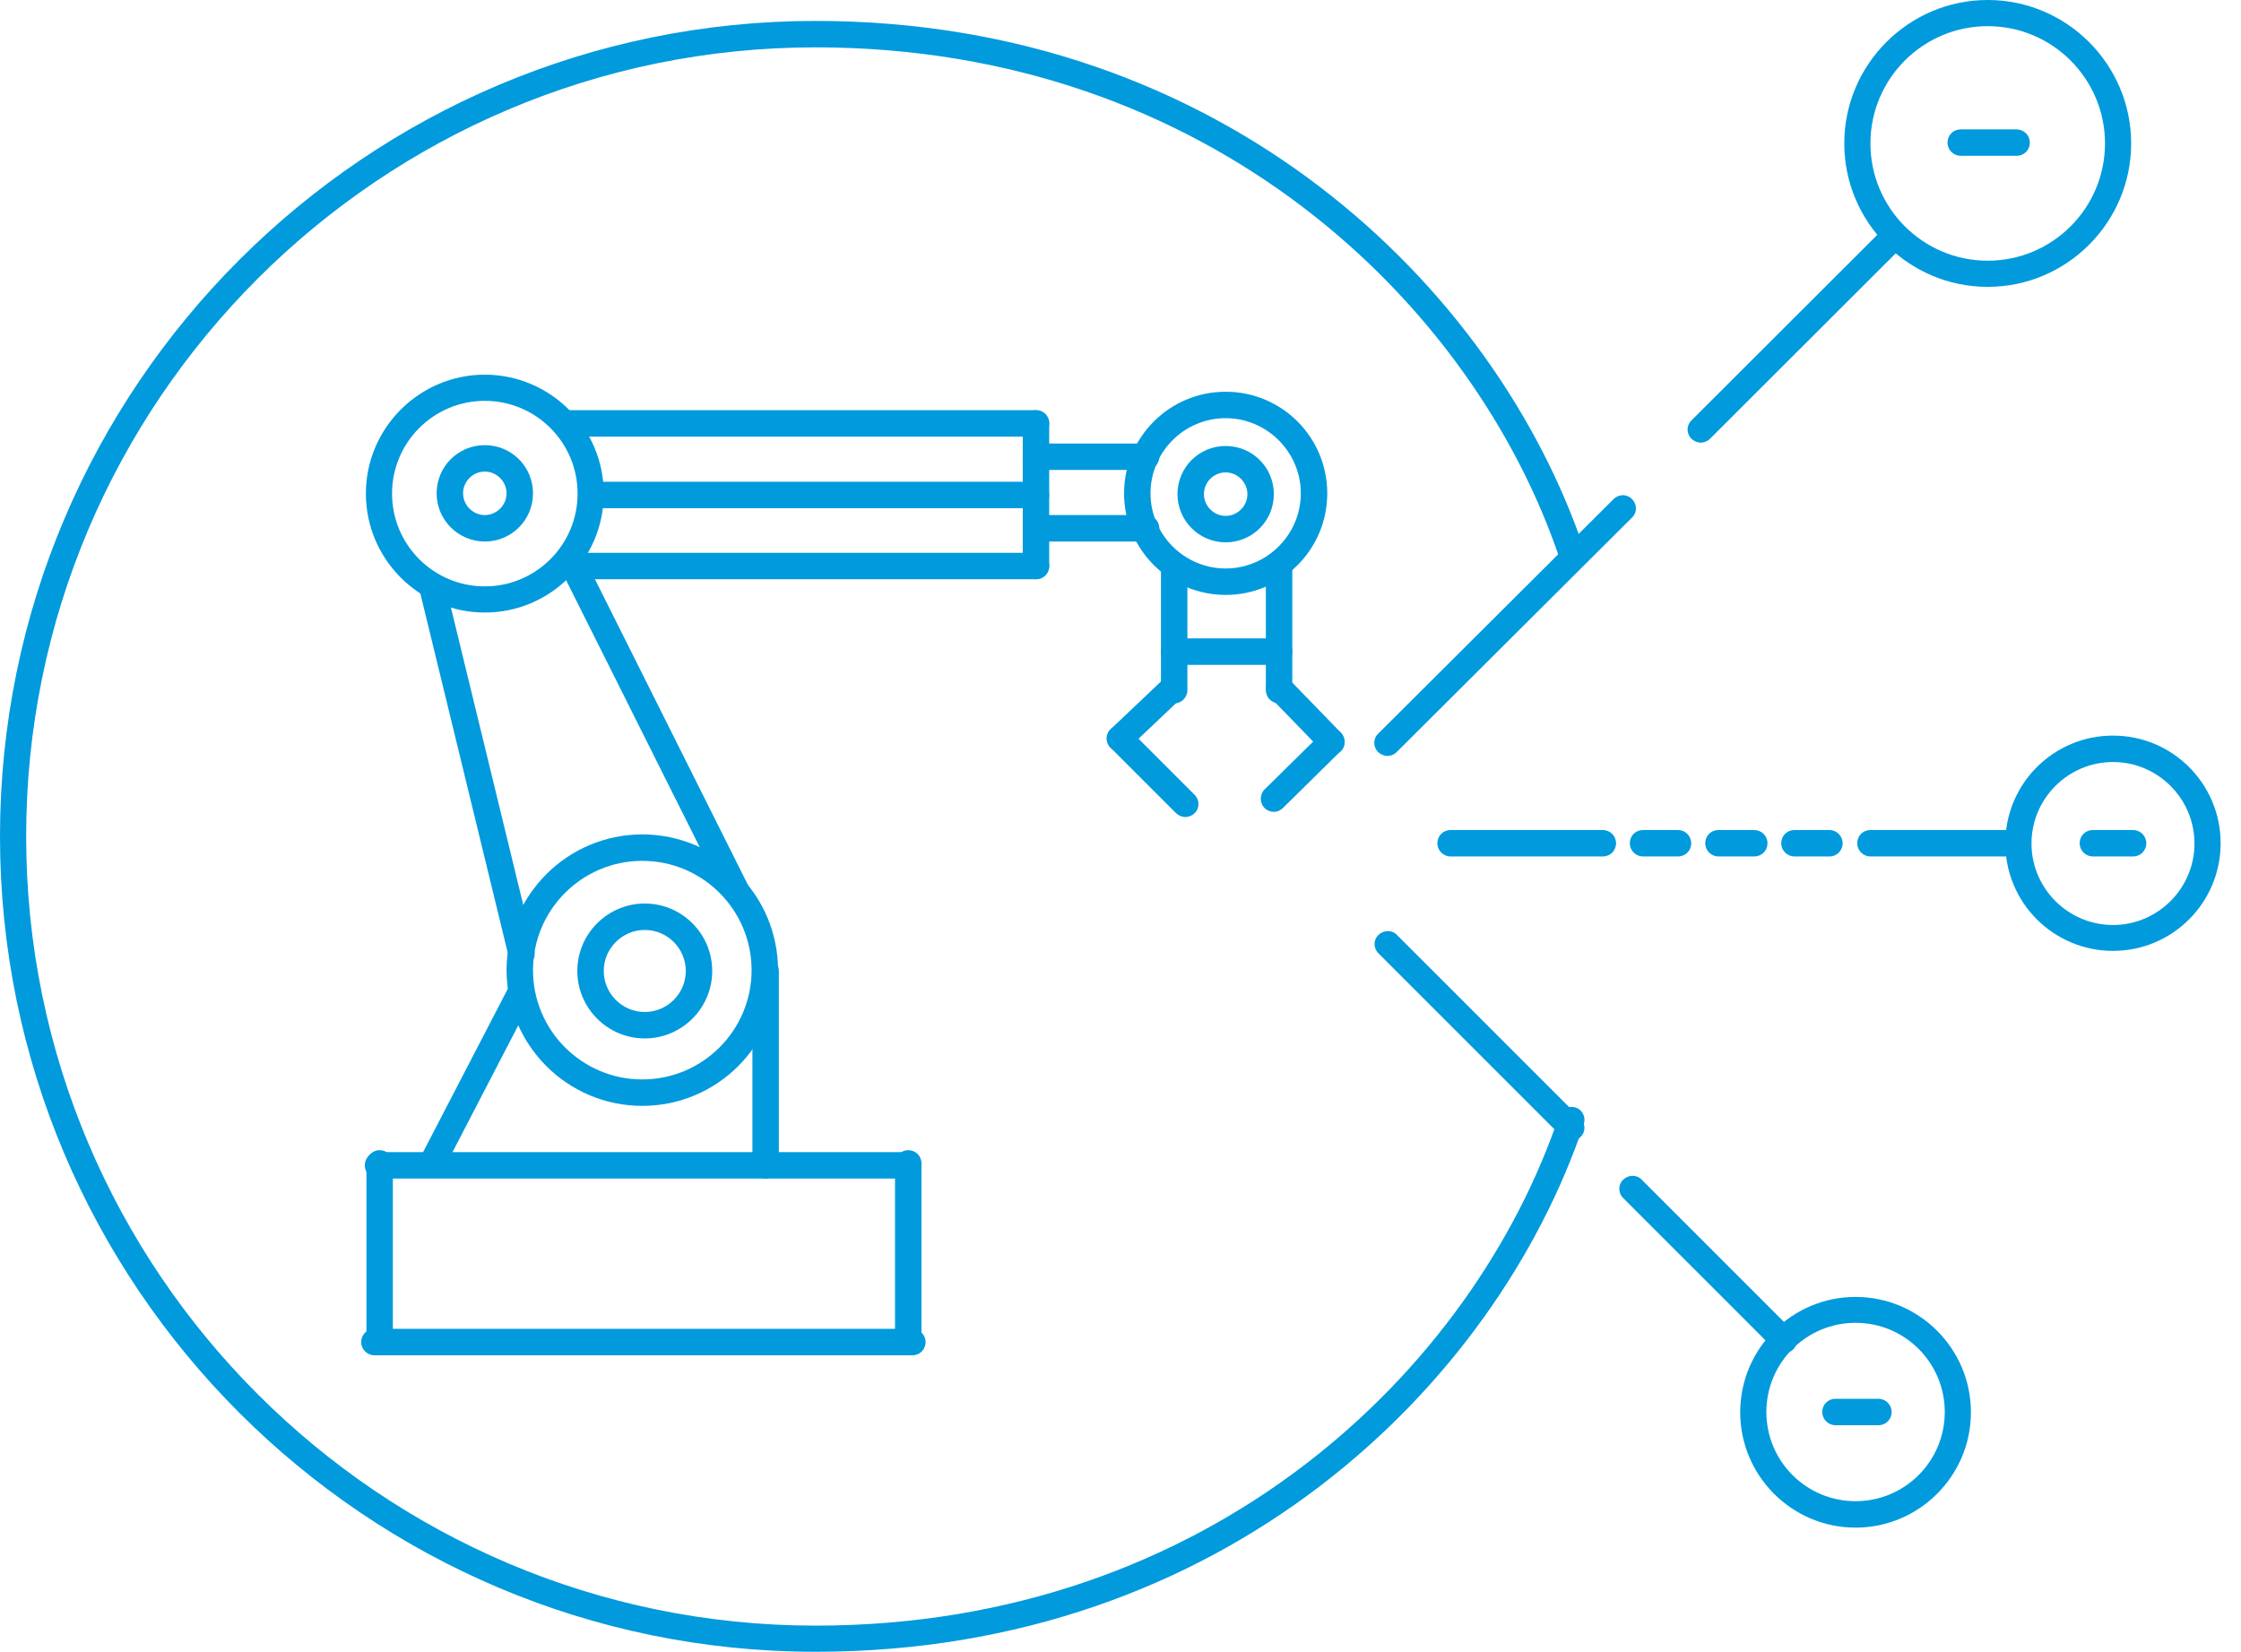 <?xml version="1.0" encoding="UTF-8"?>
<svg xmlns="http://www.w3.org/2000/svg" id="Layer_1" data-name="Layer 1" viewBox="0 0 81.4 60">
  <defs>
    <style>
      .cls-1 {
        fill: #009add;
        stroke-width: 0px;
      }
    </style>
  </defs>
  <g id="Layer_2" data-name="Layer 2">
    <g id="Layer_1-2" data-name="Layer 1-2">
      <g>
        <path class="cls-1" d="M60.95,31.11h-1.27c-.26,0-.48-.21-.48-.48s.21-.48.48-.48h1.27c.26,0,.48.21.48.48s-.21.48-.48.48Z"></path>
        <path class="cls-1" d="M63.72,31.11h-1.3c-.26,0-.48-.21-.48-.48s.21-.48.48-.48h1.3c.26,0,.48.21.48.48s-.21.48-.48.48Z"></path>
        <path class="cls-1" d="M66.45,31.11h-1.27c-.26,0-.48-.21-.48-.48s.21-.48.48-.48h1.27c.26,0,.48.21.48.48s-.21.48-.48.48Z"></path>
        <path class="cls-1" d="M73.25,31.11h-5.31c-.26,0-.48-.21-.48-.48s.21-.48.48-.48h5.31c.26,0,.48.21.48.48s-.21.48-.48.48Z"></path>
        <path class="cls-1" d="M58.22,31.11h-5.53c-.26,0-.48-.21-.48-.48s.21-.48.48-.48h5.53c.26,0,.48.21.48.48s-.21.48-.48.48Z"></path>
        <path class="cls-1" d="M76.75,34.54c-2.16,0-3.91-1.75-3.91-3.91s1.75-3.91,3.91-3.91,3.91,1.75,3.91,3.91-1.75,3.91-3.91,3.91ZM76.75,27.68c-1.63,0-2.96,1.33-2.96,2.96s1.33,2.96,2.96,2.96,2.96-1.33,2.96-2.96-1.33-2.96-2.96-2.96Z"></path>
        <path class="cls-1" d="M77.48,31.11h-1.46c-.26,0-.48-.21-.48-.48s.21-.48.48-.48h1.46c.26,0,.48.21.48.48s-.21.48-.48.48Z"></path>
      </g>
      <path class="cls-1" d="M29.62,60C13.29,60,0,46.71,0,30.38S13.29.76,29.62.76c14.8,0,24.68,9.63,27.91,19.17.08.25-.05.52-.3.6-.25.08-.52-.05-.6-.3C53.5,11.02,43.94,1.72,29.62,1.72,13.81,1.72.95,14.58.95,30.38s12.86,28.67,28.67,28.67c14.35,0,23.9-9.3,27.01-18.52.08-.25.35-.38.6-.3.25.08.38.35.3.6-3.21,9.54-13.08,19.17-27.91,19.17Z"></path>
      <g>
        <path class="cls-1" d="M67.4,55.49c-2.31,0-4.19-1.88-4.19-4.19s1.88-4.19,4.19-4.19,4.19,1.88,4.19,4.19-1.88,4.19-4.19,4.19ZM67.4,48.05c-1.79,0-3.24,1.45-3.24,3.24s1.45,3.24,3.24,3.24,3.24-1.45,3.24-3.24-1.45-3.24-3.24-3.24Z"></path>
        <path class="cls-1" d="M68.23,51.77h-1.56c-.26,0-.48-.21-.48-.48s.21-.48.48-.48h1.56c.26,0,.48.21.48.48s-.21.48-.48.48Z"></path>
        <path class="cls-1" d="M57.08,41.44c-.12,0-.24-.05-.34-.14l-6.67-6.67c-.19-.19-.19-.49,0-.67s.49-.19.67,0l6.67,6.67c.19.19.19.49,0,.67-.09.09-.22.14-.34.14Z"></path>
        <path class="cls-1" d="M64.8,49.16c-.12,0-.24-.05-.34-.14l-5.5-5.5c-.19-.19-.19-.49,0-.67s.49-.19.67,0l5.5,5.5c.19.19.19.49,0,.67-.09.09-.22.14-.34.14Z"></path>
      </g>
      <g>
        <path class="cls-1" d="M72.2,10.42c-2.87,0-5.21-2.34-5.21-5.21s2.34-5.21,5.21-5.21,5.21,2.34,5.21,5.21-2.34,5.21-5.21,5.21ZM72.2.95c-2.35,0-4.26,1.91-4.26,4.26s1.91,4.26,4.26,4.26,4.26-1.91,4.26-4.26-1.91-4.26-4.26-4.26Z"></path>
        <path class="cls-1" d="M73.25,5.66h-2.03c-.26,0-.48-.21-.48-.48s.21-.48.48-.48h2.03c.26,0,.48.21.48.48s-.21.48-.48.48Z"></path>
        <path class="cls-1" d="M50.4,27.46c-.12,0-.24-.05-.34-.14-.19-.19-.19-.49,0-.67l8.55-8.52c.19-.19.49-.19.67,0,.19.19.19.49,0,.67l-8.55,8.52c-.09.09-.21.14-.34.14Z"></path>
        <path class="cls-1" d="M61.78,16.08c-.12,0-.24-.05-.34-.14-.19-.19-.19-.49,0-.67l7.06-7.05c.19-.19.49-.19.67,0,.19.19.19.49,0,.67l-7.06,7.05c-.09.09-.22.14-.34.14Z"></path>
      </g>
    </g>
  </g>
  <g id="Automation_and_robotics">
    <g id="Layer_1-2-2" data-name="Layer 1-2">
      <path class="cls-1" d="M33.15,49.23H13.6c-.26,0-.48-.21-.48-.48s.21-.48.48-.48h19.54c.26,0,.48.21.48.48s-.21.48-.48.48Z"></path>
      <path class="cls-1" d="M32.99,42.81H13.73c-.26,0-.48-.21-.48-.48s.21-.48.48-.48h19.26c.26,0,.48.21.48.48s-.21.48-.48.48Z"></path>
      <path class="cls-1" d="M32.99,49.16c-.26,0-.48-.21-.48-.48v-6.42c0-.26.21-.48.48-.48s.48.21.48.48v6.42c0,.26-.21.48-.48.48Z"></path>
      <path class="cls-1" d="M13.79,49.19c-.26,0-.48-.21-.48-.48v-6.45c0-.26.21-.48.48-.48s.48.21.48.48v6.45c0,.26-.21.48-.48.48Z"></path>
      <path class="cls-1" d="M37.63,15.86h-17.03c-.26,0-.48-.21-.48-.48s.21-.48.48-.48h17.03c.26,0,.48.21.48.48s-.21.48-.48.48Z"></path>
      <path class="cls-1" d="M37.63,21.04h-16.75c-.26,0-.48-.21-.48-.48s.21-.48.48-.48h16.75c.26,0,.48.21.48.48s-.21.48-.48.48Z"></path>
      <path class="cls-1" d="M37.63,21.04c-.26,0-.48-.21-.48-.48v-5.18c0-.26.21-.48.48-.48s.48.21.48.48v5.18c0,.26-.21.48-.48.48Z"></path>
      <path class="cls-1" d="M41.63,19.67h-3.81c-.26,0-.48-.21-.48-.48s.21-.48.48-.48h3.81c.26,0,.48.21.48.48s-.21.48-.48.48Z"></path>
      <path class="cls-1" d="M41.63,17.07h-4c-.26,0-.48-.21-.48-.48s.21-.48.48-.48h4c.26,0,.48.21.48.48s-.21.48-.48.48Z"></path>
      <path class="cls-1" d="M46.46,24.15h-3.81c-.26,0-.48-.21-.48-.48s.21-.48.48-.48h3.81c.26,0,.48.21.48.48s-.21.48-.48.48Z"></path>
      <path class="cls-1" d="M46.46,25.55c-.26,0-.48-.21-.48-.48v-4.51c0-.26.21-.48.48-.48s.48.21.48.48v4.51c0,.26-.21.48-.48.48Z"></path>
      <path class="cls-1" d="M42.65,25.55c-.26,0-.48-.21-.48-.48v-4.51c0-.26.21-.48.48-.48s.48.21.48.48v4.51c0,.26-.21.48-.48.48Z"></path>
      <path class="cls-1" d="M40.68,27.3c-.13,0-.25-.05-.35-.15-.18-.19-.17-.49.02-.67l1.91-1.81c.19-.18.49-.17.67.02.18.19.17.49-.02.67l-1.91,1.81c-.09.09-.21.13-.33.13Z"></path>
      <path class="cls-1" d="M43.06,29.68c-.12,0-.24-.05-.34-.14l-2.38-2.38c-.19-.19-.19-.49,0-.67.19-.19.49-.19.67,0l2.38,2.38c.19.19.19.49,0,.67-.09.09-.22.14-.34.14Z"></path>
      <path class="cls-1" d="M46.27,29.49c-.12,0-.25-.05-.34-.14-.18-.19-.18-.49,0-.67l2.1-2.07c.19-.18.49-.18.67,0,.18.19.18.49,0,.67l-2.1,2.07c-.09.09-.21.14-.33.14Z"></path>
      <path class="cls-1" d="M48.37,27.43c-.12,0-.25-.05-.34-.15l-1.91-1.97c-.18-.19-.18-.49.01-.67.19-.18.49-.18.67.01l1.91,1.97c.18.19.18.49-.01.67-.09.09-.21.13-.33.13Z"></path>
      <path class="cls-1" d="M18.94,35.12c-.21,0-.41-.15-.46-.36l-3.24-13.32c-.06-.26.09-.51.35-.58.26-.06.51.09.58.35l3.24,13.32c.06.26-.09.51-.35.58-.04,0-.08.01-.11.01Z"></path>
      <path class="cls-1" d="M26.76,32.86c-.17,0-.34-.1-.43-.26l-6.01-12.01c-.12-.24-.02-.52.21-.64.24-.12.52-.02.64.21l6.01,12.01c.12.24.02.52-.21.64-.07.03-.14.05-.21.05Z"></path>
      <path class="cls-1" d="M15.7,42.71c-.07,0-.15-.02-.22-.05-.23-.12-.33-.41-.2-.64l3.18-6.13c.12-.23.41-.32.64-.2.23.12.33.41.2.64l-3.18,6.13c-.08.16-.25.26-.42.26Z"></path>
      <path class="cls-1" d="M27.81,42.81c-.26,0-.48-.21-.48-.48v-7.06c0-.26.21-.48.48-.48s.48.21.48.48v7.06c0,.26-.21.48-.48.48Z"></path>
      <path class="cls-1" d="M17.61,22.25c-2.38,0-4.32-1.94-4.32-4.32s1.94-4.32,4.32-4.32,4.32,1.94,4.32,4.32-1.94,4.32-4.32,4.32ZM17.61,14.56c-1.86,0-3.37,1.51-3.37,3.37s1.51,3.37,3.37,3.37,3.37-1.51,3.37-3.37-1.51-3.37-3.37-3.37Z"></path>
      <path class="cls-1" d="M17.61,19.67c-.96,0-1.75-.78-1.75-1.75s.78-1.75,1.75-1.75,1.75.78,1.75,1.75-.78,1.75-1.75,1.75ZM17.61,17.13c-.44,0-.79.36-.79.79s.36.79.79.79.79-.36.79-.79-.36-.79-.79-.79Z"></path>
      <path class="cls-1" d="M23.42,37.72c-1.35,0-2.45-1.1-2.45-2.45s1.1-2.45,2.45-2.45,2.45,1.1,2.45,2.45-1.1,2.45-2.45,2.45ZM23.42,33.78c-.82,0-1.49.67-1.49,1.49s.67,1.49,1.49,1.49,1.49-.67,1.49-1.49-.67-1.49-1.49-1.49Z"></path>
      <path class="cls-1" d="M44.52,19.7c-.96,0-1.75-.78-1.75-1.75s.78-1.75,1.75-1.75,1.75.78,1.75,1.75-.78,1.75-1.75,1.75ZM44.52,17.16c-.44,0-.79.36-.79.79s.36.79.79.79.79-.36.79-.79-.36-.79-.79-.79Z"></path>
      <path class="cls-1" d="M44.52,21.61c-2.03,0-3.69-1.65-3.69-3.69s1.65-3.69,3.69-3.69,3.69,1.65,3.69,3.69-1.65,3.69-3.69,3.69ZM44.52,15.19c-1.51,0-2.73,1.23-2.73,2.73s1.23,2.73,2.73,2.73,2.73-1.23,2.73-2.73-1.23-2.73-2.73-2.73Z"></path>
      <path class="cls-1" d="M23.33,40.17c-2.72,0-4.93-2.21-4.93-4.93s2.21-4.93,4.93-4.93,4.93,2.21,4.93,4.93-2.21,4.93-4.93,4.93ZM23.33,31.27c-2.19,0-3.97,1.78-3.97,3.97s1.78,3.97,3.97,3.97,3.97-1.78,3.97-3.97-1.78-3.97-3.97-3.97Z"></path>
      <path class="cls-1" d="M37.63,18.46h-16.05c-.26,0-.48-.21-.48-.48s.21-.48.48-.48h16.05c.26,0,.48.21.48.48s-.21.48-.48.48Z"></path>
    </g>
  </g>
</svg>
